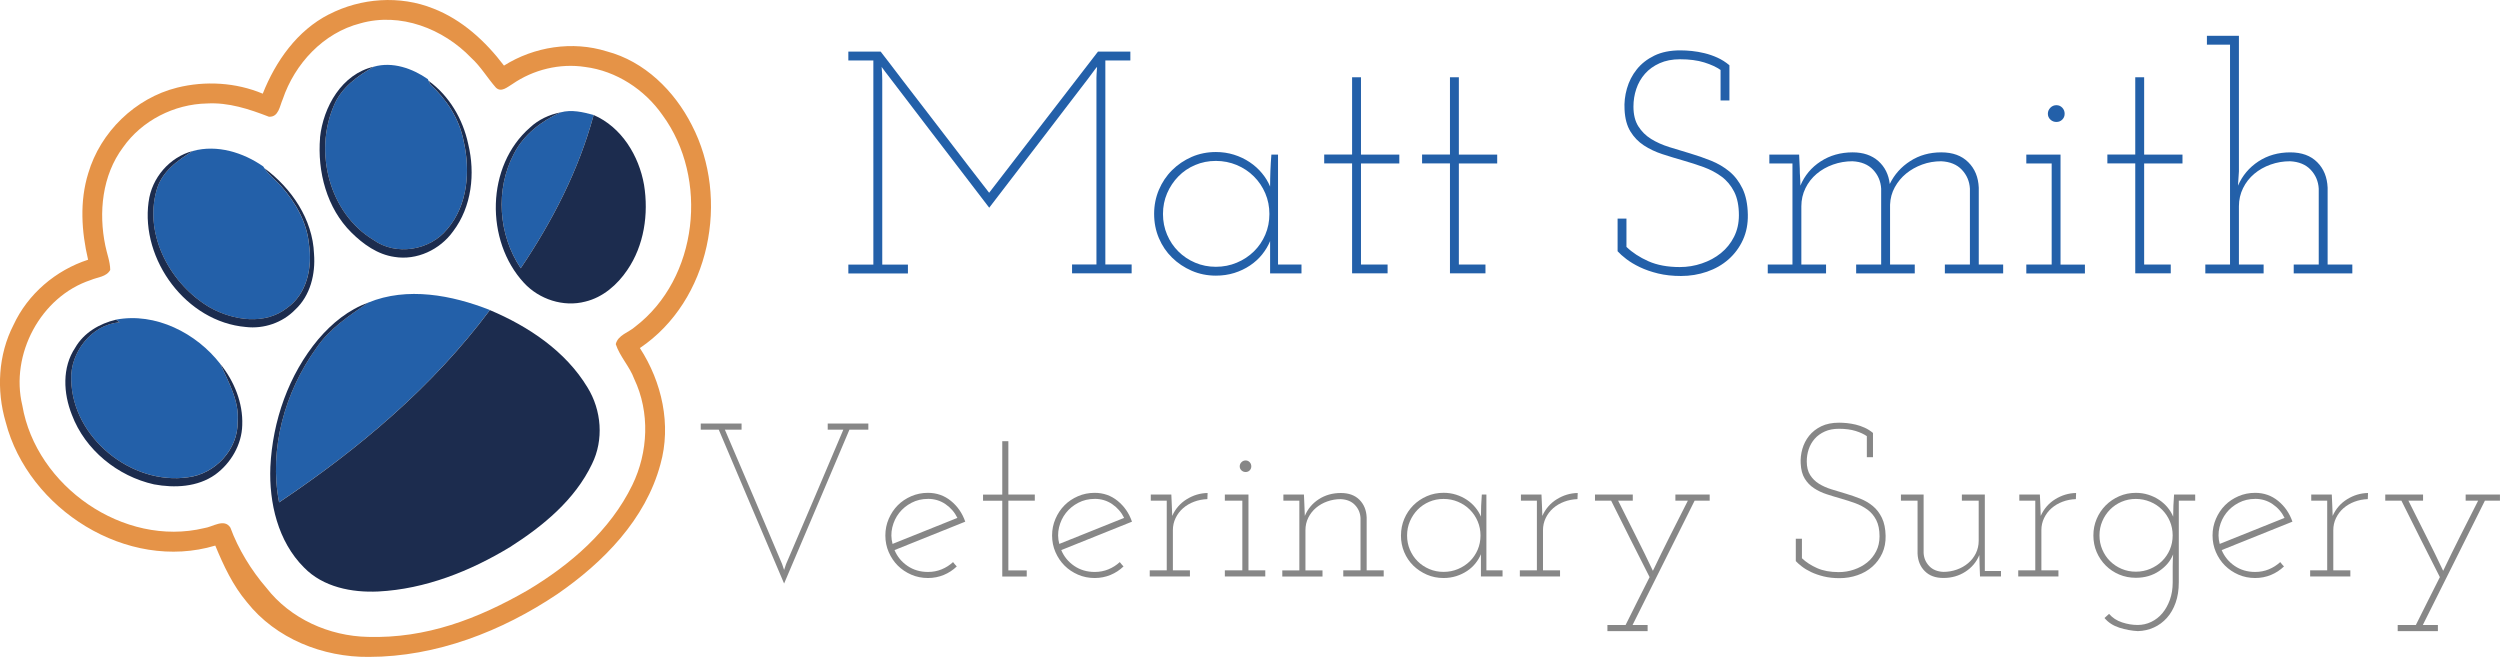 <?xml version="1.0" encoding="UTF-8"?>
<svg id="Layer_1" xmlns="http://www.w3.org/2000/svg" viewBox="0 0 643.67 169.12">
  <defs>
    <style>
      .cls-1 {
        fill: #1c2c4e;
      }

      .cls-2 {
        fill: #2360a9;
      }

      .cls-3 {
        fill: #e59347;
      }

      .cls-4 {
        fill: #878787;
      }
    </style>
  </defs>
  <g>
    <path class="cls-2" d="M282.71,13.29h8.32v2.28h-6.44v52.53h6.77v2.28h-15.34v-2.28h6.28V20.06c0-.33.01-.69.04-1.1.03-.41.05-.79.08-1.14.03-.35.04-.56.04-.61-.11.11-.26.29-.45.53-.19.25-.42.56-.69.94-.71.98-1.67,2.25-2.9,3.83-1.23,1.58-2.59,3.36-4.09,5.34s-3.12,4.1-4.86,6.36c-1.74,2.25-3.47,4.51-5.19,6.76s-3.4,4.45-5.06,6.6c-1.66,2.15-3.17,4.11-4.53,5.91-3.15-4.13-5.99-7.84-8.51-11.12-2.52-3.29-4.85-6.31-6.96-9.08-2.12-2.77-4.09-5.35-5.91-7.74-1.82-2.39-3.62-4.75-5.42-7.09l-.9-1.22c.05.6.09,1.17.12,1.71.03.54.04,1.11.04,1.71v47.48h6.61v2.28h-15.34v-2.28h6.44V15.57h-6.44v-2.28h8.32c.32.38,1.02,1.28,2.08,2.69,1.06,1.41,2.36,3.12,3.91,5.13s3.27,4.25,5.17,6.72c1.9,2.47,3.84,5,5.82,7.58,1.98,2.58,3.91,5.09,5.78,7.54s3.6,4.67,5.17,6.68c4.68-6.03,9.35-12.09,14.01-18.17,4.66-6.08,9.33-12.14,14.01-18.17Z"/>
    <path class="cls-2" d="M297.15,55.05c0-2.17.41-4.23,1.22-6.16.82-1.93,1.94-3.62,3.39-5.06,1.44-1.44,3.13-2.58,5.06-3.43,1.93-.84,4.01-1.26,6.24-1.26,1.63,0,3.18.23,4.65.69,1.47.46,2.81,1.1,4.04,1.92s2.28,1.77,3.18,2.86c.9,1.09,1.59,2.23,2.08,3.43,0-1.36.03-2.72.08-4.08.05-1.36.14-2.75.25-4.16h1.71v28.31h6.04v2.28h-8.08v-8.32c-.49,1.2-1.17,2.34-2.04,3.43-.87,1.09-1.92,2.04-3.14,2.86-1.22.82-2.57,1.46-4.04,1.92s-3.05.69-4.73.69c-2.23,0-4.31-.42-6.24-1.26-1.93-.84-3.62-1.97-5.06-3.39-1.44-1.41-2.57-3.08-3.39-5.02-.82-1.93-1.22-4.01-1.22-6.24ZM299.43,55.1c0,1.9.35,3.67,1.06,5.33.71,1.66,1.67,3.09,2.9,4.31,1.22,1.22,2.66,2.18,4.32,2.89,1.66.71,3.44,1.06,5.34,1.06s3.7-.35,5.38-1.06c1.69-.7,3.15-1.67,4.4-2.89,1.25-1.22,2.23-2.66,2.94-4.31.71-1.66,1.06-3.43,1.06-5.33s-.35-3.67-1.06-5.33c-.71-1.66-1.69-3.11-2.94-4.35-1.25-1.25-2.72-2.22-4.4-2.93-1.69-.7-3.48-1.06-5.38-1.06s-3.68.35-5.34,1.06c-1.66.7-3.1,1.68-4.32,2.93-1.22,1.25-2.19,2.7-2.9,4.35-.71,1.65-1.06,3.43-1.06,5.33Z"/>
    <path class="cls-2" d="M348.13,19.9h2.28v19.9h9.87v2.28h-9.87v26.02h6.85v2.28h-9.14v-28.31h-7.18v-2.28h7.18v-19.9Z"/>
    <path class="cls-2" d="M373.33,19.9h2.28v19.9h9.87v2.28h-9.87v26.02h6.85v2.28h-9.14v-28.31h-7.18v-2.28h7.18v-19.9Z"/>
    <path class="cls-2" d="M416.48,64.68v-8.4h2.28v7.29c1.52,1.46,3.4,2.69,5.65,3.69,2.25,1,4.95,1.5,8.09,1.5,1.95,0,3.85-.31,5.69-.94,1.84-.62,3.47-1.5,4.88-2.64,1.41-1.14,2.54-2.53,3.38-4.19s1.26-3.51,1.26-5.57c0-2.44-.41-4.46-1.22-6.06-.82-1.6-1.9-2.9-3.26-3.9-1.36-1-2.9-1.81-4.61-2.44-1.71-.62-3.48-1.19-5.3-1.71-1.82-.52-3.6-1.06-5.34-1.63s-3.32-1.32-4.73-2.24c-1.41-.92-2.57-2.12-3.47-3.59-.9-1.47-1.4-3.34-1.51-5.63-.11-1.79.09-3.6.61-5.42.52-1.82,1.36-3.47,2.53-4.93,1.17-1.47,2.68-2.65,4.53-3.55,1.85-.9,4.08-1.35,6.69-1.35.92,0,1.92.05,2.98.16,1.06.11,2.15.3,3.26.57,1.11.27,2.22.65,3.3,1.14,1.09.49,2.12,1.14,3.1,1.96v9.06h-2.28v-7.85c-1.08-.76-2.48-1.4-4.21-1.94-1.73-.54-3.81-.81-6.23-.81-2,0-3.75.34-5.26,1.02s-2.77,1.58-3.77,2.72c-1,1.14-1.74,2.44-2.23,3.9-.49,1.46-.73,2.98-.73,4.55,0,2.06.42,3.75,1.26,5.08.84,1.33,1.94,2.41,3.29,3.25,1.36.84,2.9,1.53,4.64,2.08,1.73.54,3.52,1.09,5.37,1.63,1.84.55,3.65,1.17,5.41,1.88,1.76.71,3.33,1.63,4.72,2.77,1.38,1.14,2.51,2.61,3.38,4.4.87,1.8,1.33,4.03,1.38,6.69.05,2.39-.37,4.57-1.26,6.53-.9,1.96-2.14,3.63-3.71,5.02-1.58,1.39-3.43,2.45-5.55,3.18-2.12.73-4.35,1.1-6.69,1.1-2.18,0-4.15-.22-5.91-.65-1.77-.43-3.33-.98-4.69-1.63-1.36-.65-2.52-1.35-3.47-2.08-.95-.73-1.7-1.4-2.24-2Z"/>
    <path class="cls-2" d="M500.75,68.11h6.44v-19.54c-.11-1.89-.8-3.51-2.07-4.86-1.27-1.35-3.05-2.08-5.32-2.19-1.73,0-3.37.28-4.92.85-1.54.57-2.91,1.34-4.1,2.31-1.19.97-2.17,2.15-2.93,3.53-.76,1.38-1.16,2.88-1.22,4.5v15.4h6.36v2.28h-15.09v-2.28h6.44v-19.54c-.11-1.89-.8-3.51-2.07-4.86-1.27-1.35-3.05-2.08-5.32-2.19-1.73,0-3.4.28-5,.85-1.6.57-3.01,1.37-4.22,2.39s-2.18,2.26-2.88,3.69c-.7,1.43-1.06,2.99-1.06,4.66v15h6.36v2.28h-15.01v-2.28h6.36v-26.02h-5.95v-2.28h7.67l.16,3.59c0,.82.03,1.55.08,2.2.05.65.08,1.39.08,2.2,1.09-2.61,2.83-4.69,5.22-6.24,2.39-1.55,5.14-2.33,8.24-2.33,2.72,0,4.92.75,6.61,2.24,1.68,1.5,2.66,3.47,2.94,5.91,1.19-2.45,2.95-4.42,5.28-5.91,2.33-1.5,4.99-2.24,7.97-2.24s5.24.84,6.95,2.52c1.71,1.68,2.61,3.88,2.72,6.59v19.77h6.28v2.28h-15.01v-2.28Z"/>
    <path class="cls-2" d="M521.71,68.11h6.53v-26.02h-6.53v-2.28h8.81v28.31h6.28v2.28h-15.09v-2.28ZM527.26,29.28c0-.6.22-1.11.65-1.55.43-.43.95-.65,1.55-.65s1.1.22,1.51.65c.41.44.61.95.61,1.55s-.2,1.1-.61,1.51-.91.61-1.51.61-1.12-.2-1.55-.61c-.44-.41-.65-.91-.65-1.51Z"/>
    <path class="cls-2" d="M549.77,19.9h2.28v19.9h9.87v2.28h-9.87v26.02h6.85v2.28h-9.14v-28.31h-7.18v-2.28h7.18v-19.9Z"/>
    <path class="cls-2" d="M590.56,68.11h6.44v-19.54c-.11-1.89-.8-3.51-2.07-4.86-1.27-1.35-3.05-2.08-5.32-2.19-1.73,0-3.4.28-5,.85-1.6.57-3.01,1.37-4.22,2.39s-2.18,2.26-2.88,3.69c-.7,1.43-1.06,2.99-1.06,4.66v15h6.36v2.28h-15.01v-2.28h6.36V11.5h-5.95v-2.28h8.24v34.91l-.24,3.67c1.14-2.61,2.9-4.69,5.26-6.24,2.37-1.55,5.1-2.33,8.2-2.33,2.94,0,5.25.84,6.93,2.52,1.69,1.68,2.58,3.88,2.69,6.59v19.77h6.36v2.28h-15.09v-2.28Z"/>
  </g>
  <g>
    <path class="cls-4" d="M180.41,109.05h10.52v1.58h-4.3c2.48,5.8,4.95,11.57,7.4,17.3,2.45,5.73,4.89,11.5,7.34,17.3l.51,1.52.51-1.52c2.48-5.8,4.95-11.57,7.4-17.3,2.45-5.73,4.89-11.5,7.34-17.3h-4.02v-1.58h10.46v1.58h-4.87c-2.81,6.67-5.62,13.28-8.41,19.83-2.79,6.55-5.6,13.15-8.41,19.78-2.81-6.63-5.62-13.22-8.41-19.78-2.79-6.55-5.6-13.16-8.41-19.83h-4.64v-1.58Z"/>
    <path class="cls-4" d="M248.53,134.31c-3.04,1.24-6.08,2.46-9.11,3.66-3.04,1.2-6.08,2.42-9.11,3.66.71,1.69,1.83,3.05,3.35,4.08,1.52,1.03,3.27,1.55,5.26,1.55,1.27,0,2.46-.23,3.54-.68,1.09-.45,2.06-1.07,2.92-1.86.15.19.3.37.45.56.15.19.32.38.51.56-.98.94-2.09,1.67-3.35,2.19-1.26.52-2.62.79-4.08.79-1.54,0-2.97-.29-4.3-.87-1.33-.58-2.49-1.36-3.46-2.33-.98-.98-1.75-2.13-2.33-3.46-.58-1.33-.87-2.76-.87-4.3s.29-2.93.87-4.28c.58-1.35,1.36-2.51,2.33-3.49.97-.98,2.13-1.75,3.46-2.33,1.33-.58,2.77-.87,4.3-.87,2.25,0,4.23.69,5.93,2.08,1.71,1.39,2.93,3.17,3.68,5.34ZM238.91,128.45c-1.54,0-2.94.33-4.22,1-1.28.67-2.33,1.53-3.18,2.61s-1.43,2.31-1.77,3.71c-.34,1.41-.32,2.83.06,4.27,2.81-1.12,5.6-2.24,8.35-3.35,2.76-1.11,5.54-2.22,8.35-3.35-.71-1.45-1.74-2.63-3.07-3.54-1.33-.91-2.84-1.36-4.53-1.36Z"/>
    <path class="cls-4" d="M258.04,113.6h1.58v13.73h6.81v1.58h-6.81v17.95h4.73v1.58h-6.3v-19.52h-4.95v-1.58h4.95v-13.73Z"/>
    <path class="cls-4" d="M291.46,134.31c-3.04,1.24-6.08,2.46-9.11,3.66-3.04,1.2-6.08,2.42-9.11,3.66.71,1.69,1.83,3.05,3.35,4.08,1.52,1.03,3.27,1.55,5.26,1.55,1.27,0,2.46-.23,3.54-.68,1.09-.45,2.06-1.07,2.92-1.86.15.19.3.37.45.56.15.19.32.38.51.56-.98.94-2.09,1.67-3.35,2.19-1.26.52-2.62.79-4.08.79-1.54,0-2.97-.29-4.3-.87-1.33-.58-2.49-1.36-3.46-2.33-.98-.98-1.75-2.13-2.33-3.46-.58-1.33-.87-2.76-.87-4.3s.29-2.93.87-4.28c.58-1.35,1.36-2.51,2.33-3.49.97-.98,2.13-1.75,3.46-2.33,1.33-.58,2.77-.87,4.3-.87,2.25,0,4.23.69,5.93,2.08,1.71,1.39,2.93,3.17,3.68,5.34ZM281.84,128.45c-1.54,0-2.94.33-4.22,1-1.28.67-2.33,1.53-3.18,2.61s-1.43,2.31-1.77,3.71c-.34,1.41-.32,2.83.06,4.27,2.81-1.12,5.6-2.24,8.35-3.35,2.76-1.11,5.54-2.22,8.35-3.35-.71-1.45-1.74-2.63-3.07-3.54-1.33-.91-2.84-1.36-4.53-1.36Z"/>
    <path class="cls-4" d="M296.01,146.85h4.39v-17.95h-4.11v-1.58h5.29l.11,2.47c0,.56.02,1.07.06,1.52.04.45.06.96.06,1.52.82-1.84,2.07-3.27,3.74-4.3,1.67-1.03,3.46-1.57,5.37-1.6l-.06,1.58c-1.2.04-2.34.26-3.43.67-1.09.41-2.03.97-2.84,1.68-.81.71-1.44,1.55-1.91,2.52-.47.97-.7,2.01-.7,3.13v10.34h4.39v1.58h-10.35v-1.58Z"/>
    <path class="cls-4" d="M315.36,146.85h4.5v-17.95h-4.5v-1.58h6.08v19.52h4.33v1.58h-10.41v-1.58ZM319.19,120.07c0-.41.15-.77.45-1.07.3-.3.66-.45,1.07-.45s.76.15,1.04.45c.28.3.42.66.42,1.07s-.14.76-.42,1.04c-.28.28-.63.42-1.04.42s-.77-.14-1.07-.42c-.3-.28-.45-.63-.45-1.04Z"/>
    <path class="cls-4" d="M345.85,146.85h4.44v-13.48c-.07-1.3-.55-2.42-1.43-3.35-.88-.93-2.1-1.44-3.67-1.51-1.2,0-2.34.2-3.45.59-1.1.39-2.07.94-2.91,1.65-.84.71-1.5,1.56-1.99,2.54-.49.99-.73,2.06-.73,3.22v10.34h4.39v1.58h-10.35v-1.58h4.39v-17.95h-4.11v-1.58h5.29l.11,2.47c0,.56.02,1.07.06,1.52.04.45.06.96.06,1.52.75-1.8,1.95-3.23,3.6-4.3,1.65-1.07,3.54-1.6,5.68-1.6,2.03,0,3.62.58,4.78,1.74s1.78,2.67,1.86,4.54v13.63h4.39v1.58h-10.41v-1.58Z"/>
    <path class="cls-4" d="M360.71,137.85c0-1.5.28-2.92.84-4.25.56-1.33,1.34-2.49,2.33-3.49.99-.99,2.16-1.78,3.49-2.36,1.33-.58,2.77-.87,4.3-.87,1.12,0,2.19.16,3.21.48,1.01.32,1.94.76,2.78,1.32s1.58,1.22,2.19,1.97c.62.75,1.1,1.54,1.44,2.36,0-.94.02-1.87.06-2.81.04-.94.09-1.89.17-2.87h1.18v19.52h4.16v1.58h-5.57v-5.74c-.34.83-.81,1.61-1.41,2.36-.6.75-1.32,1.41-2.17,1.97s-1.77,1-2.79,1.32c-1.01.32-2.1.48-3.26.48-1.54,0-2.97-.29-4.3-.87s-2.49-1.36-3.49-2.33c-.99-.98-1.77-2.13-2.33-3.46-.56-1.33-.84-2.76-.84-4.3ZM362.28,137.88c0,1.31.24,2.53.73,3.67s1.15,2.13,2,2.97c.84.84,1.84,1.5,2.98,1.99s2.37.73,3.68.73,2.55-.24,3.71-.73c1.16-.49,2.18-1.15,3.04-1.99.86-.84,1.54-1.83,2.03-2.97.49-1.14.73-2.37.73-3.67s-.24-2.53-.73-3.67c-.49-1.14-1.16-2.14-2.03-3-.86-.86-1.88-1.53-3.04-2.02-1.16-.49-2.4-.73-3.71-.73s-2.54.24-3.68.73-2.14,1.16-2.98,2.02c-.84.86-1.51,1.86-2,3-.49,1.14-.73,2.37-.73,3.67Z"/>
    <path class="cls-4" d="M391.31,146.85h4.39v-17.95h-4.11v-1.58h5.29l.11,2.47c0,.56.02,1.07.06,1.52.04.45.05.96.05,1.52.83-1.84,2.07-3.27,3.74-4.3s3.46-1.57,5.37-1.6l-.06,1.58c-1.2.04-2.34.26-3.43.67s-2.03.97-2.84,1.68c-.81.71-1.44,1.55-1.91,2.52-.47.97-.7,2.01-.7,3.13v10.34h4.39v1.58h-10.35v-1.58Z"/>
    <path class="cls-4" d="M413.87,160.91h4.67c1.01-2.05,2.04-4.12,3.09-6.19,1.05-2.07,2.08-4.12,3.09-6.13-1.69-3.29-3.35-6.57-4.98-9.84-1.63-3.27-3.27-6.55-4.92-9.84h-4.16v-1.58h9.73v1.58h-3.77c1.5,3.03,3.01,6.04,4.53,9.03,1.52,2.99,2.99,6,4.42,9.03,1.39-2.92,2.85-5.9,4.39-8.95,1.54-3.05,3.08-6.08,4.61-9.11h-3.21v-1.58h8.83v1.58h-3.88c-5.36,10.69-10.69,21.36-15.98,32.01h3.88v1.58h-10.35v-1.58Z"/>
    <path class="cls-4" d="M462.36,144.49v-5.79h1.58v5.03c1.05,1.01,2.35,1.85,3.9,2.54,1.55.69,3.41,1.03,5.58,1.03,1.35,0,2.65-.21,3.93-.65,1.27-.43,2.39-1.04,3.37-1.82.97-.78,1.75-1.75,2.33-2.89.58-1.14.87-2.42.87-3.84,0-1.68-.28-3.08-.84-4.18-.56-1.1-1.31-2-2.25-2.69-.94-.69-2-1.25-3.18-1.68s-2.4-.82-3.66-1.18c-1.26-.36-2.49-.73-3.68-1.12-1.2-.39-2.29-.91-3.26-1.55-.98-.64-1.77-1.46-2.39-2.47-.62-1.01-.97-2.31-1.04-3.88-.08-1.24.07-2.48.42-3.74.36-1.26.94-2.39,1.74-3.4.81-1.01,1.85-1.83,3.12-2.45,1.27-.62,2.81-.93,4.61-.93.64,0,1.32.04,2.05.11.73.08,1.48.21,2.25.39.77.19,1.53.45,2.28.79.75.34,1.46.79,2.14,1.35v6.25h-1.58v-5.42c-.74-.52-1.71-.97-2.9-1.34-1.19-.37-2.62-.56-4.3-.56-1.38,0-2.59.23-3.63.7-1.04.47-1.91,1.09-2.6,1.88-.69.79-1.2,1.68-1.54,2.69s-.5,2.06-.5,3.14c0,1.42.29,2.59.87,3.5.58.92,1.34,1.66,2.27,2.24s2,1.06,3.2,1.43c1.2.37,2.43.75,3.7,1.12,1.27.37,2.51.81,3.73,1.29,1.22.49,2.3,1.12,3.25,1.91.95.79,1.73,1.8,2.33,3.04.6,1.24.91,2.78.95,4.61.04,1.65-.25,3.15-.87,4.5s-1.47,2.5-2.56,3.46c-1.09.96-2.36,1.69-3.83,2.19-1.46.51-3,.76-4.61.76-1.5,0-2.86-.15-4.08-.45-1.22-.3-2.3-.68-3.23-1.12-.94-.45-1.74-.93-2.39-1.44-.66-.51-1.17-.96-1.55-1.38Z"/>
    <path class="cls-4" d="M489.42,127.33h5.85v15.04c.07,1.31.55,2.43,1.43,3.36.88.94,2.1,1.44,3.67,1.51,1.19,0,2.34-.2,3.45-.59,1.1-.39,2.07-.94,2.91-1.65.84-.71,1.51-1.56,1.99-2.54.48-.99.73-2.06.73-3.22v-10.34h-4.33v-1.58h5.91v19.69h4.16v1.41h-5.4l-.11-2.98-.06-2.53c-.75,1.8-1.95,3.23-3.61,4.3-1.66,1.07-3.54,1.6-5.63,1.6s-3.62-.58-4.79-1.74-1.8-2.67-1.88-4.54v-13.63h-4.28v-1.58Z"/>
    <path class="cls-4" d="M519.63,146.85h4.39v-17.95h-4.11v-1.58h5.29l.11,2.47c0,.56.02,1.07.06,1.52.04.45.05.96.05,1.52.83-1.84,2.07-3.27,3.74-4.3s3.46-1.57,5.37-1.6l-.06,1.58c-1.2.04-2.34.26-3.43.67s-2.03.97-2.84,1.68c-.81.71-1.44,1.55-1.91,2.52-.47.97-.7,2.01-.7,3.13v10.34h4.39v1.58h-10.35v-1.58Z"/>
    <path class="cls-4" d="M559.74,127.33h5.45v1.58h-4.22v21c0,1.98-.27,3.74-.82,5.28s-1.29,2.84-2.25,3.9c-.96,1.07-2.07,1.89-3.35,2.47-1.28.58-2.65.89-4.11.93-1.57-.08-3.16-.37-4.75-.87-1.59-.51-2.88-1.34-3.85-2.5l1.18-1.07c.86,1.01,1.97,1.74,3.34,2.19,1.36.45,2.7.67,4.01.67,1.23,0,2.4-.26,3.5-.79,1.1-.53,2.06-1.27,2.86-2.22.8-.96,1.45-2.11,1.94-3.46s.73-2.85.73-4.5v-4.16c0-.52,0-1.03.03-1.52.02-.49.05-.99.08-1.52-.67,1.69-1.87,3.11-3.59,4.28-1.72,1.16-3.72,1.74-6,1.74-1.53,0-2.97-.28-4.29-.84-1.33-.56-2.49-1.34-3.48-2.33-.99-.99-1.77-2.15-2.33-3.46-.56-1.31-.84-2.74-.84-4.27s.28-2.92.84-4.25c.56-1.33,1.34-2.49,2.33-3.49.99-.99,2.15-1.78,3.48-2.36,1.33-.58,2.76-.87,4.29-.87,1.12,0,2.19.16,3.2.48,1.01.32,1.94.76,2.78,1.32s1.57,1.22,2.19,1.97,1.09,1.54,1.43,2.36c0-.94.02-1.87.06-2.81.04-.94.09-1.89.17-2.87ZM540.55,137.85c0,1.3.24,2.52.73,3.66.49,1.14,1.15,2.13,1.99,2.96.84.84,1.83,1.5,2.97,1.99s2.37.73,3.67.73,2.54-.24,3.7-.73,2.17-1.15,3.03-1.99c.86-.84,1.53-1.83,2.02-2.96.49-1.14.73-2.36.73-3.66s-.24-2.53-.73-3.66c-.49-1.14-1.16-2.13-2.02-2.99-.86-.86-1.87-1.53-3.03-2.01-1.16-.48-2.39-.73-3.7-.73s-2.53.24-3.67.73c-1.14.49-2.13,1.16-2.97,2.01-.84.86-1.51,1.85-1.99,2.99-.49,1.14-.73,2.36-.73,3.66Z"/>
    <path class="cls-4" d="M590.23,134.31c-3.04,1.24-6.08,2.46-9.11,3.66-3.04,1.2-6.07,2.42-9.11,3.66.71,1.69,1.83,3.05,3.35,4.08,1.52,1.03,3.27,1.55,5.26,1.55,1.27,0,2.46-.23,3.54-.68,1.09-.45,2.06-1.07,2.93-1.86.15.19.3.37.45.56.15.19.32.38.51.56-.98.94-2.09,1.67-3.35,2.19s-2.62.79-4.08.79c-1.54,0-2.97-.29-4.3-.87s-2.48-1.36-3.46-2.33-1.75-2.13-2.33-3.46c-.58-1.33-.87-2.76-.87-4.3s.29-2.93.87-4.28c.58-1.35,1.36-2.51,2.33-3.49s2.13-1.75,3.46-2.33c1.33-.58,2.77-.87,4.3-.87,2.25,0,4.23.69,5.93,2.08,1.71,1.39,2.93,3.17,3.68,5.34ZM580.61,128.45c-1.54,0-2.94.33-4.22,1-1.28.67-2.33,1.53-3.18,2.61-.84,1.07-1.44,2.31-1.77,3.71-.34,1.41-.32,2.83.06,4.27,2.81-1.12,5.6-2.24,8.35-3.35,2.76-1.11,5.54-2.22,8.35-3.35-.71-1.45-1.73-2.63-3.07-3.54-1.33-.91-2.84-1.36-4.53-1.36Z"/>
    <path class="cls-4" d="M594.79,146.85h4.39v-17.95h-4.11v-1.58h5.29l.11,2.47c0,.56.02,1.07.06,1.52.04.45.05.96.05,1.52.83-1.84,2.07-3.27,3.74-4.3s3.46-1.57,5.37-1.6l-.06,1.58c-1.2.04-2.34.26-3.43.67s-2.03.97-2.84,1.68c-.81.71-1.44,1.55-1.91,2.52-.47.97-.7,2.01-.7,3.13v10.34h4.39v1.58h-10.35v-1.58Z"/>
    <path class="cls-4" d="M617.34,160.91h4.67c1.01-2.05,2.04-4.12,3.09-6.19,1.05-2.07,2.08-4.12,3.09-6.13-1.69-3.29-3.35-6.57-4.98-9.84-1.63-3.27-3.27-6.55-4.92-9.84h-4.16v-1.58h9.73v1.58h-3.77c1.5,3.03,3.01,6.04,4.53,9.03,1.52,2.99,2.99,6,4.42,9.03,1.39-2.92,2.85-5.9,4.39-8.95,1.54-3.05,3.08-6.08,4.61-9.11h-3.21v-1.58h8.83v1.58h-3.88c-5.36,10.69-10.69,21.36-15.98,32.01h3.88v1.58h-10.35v-1.58Z"/>
  </g>
  <path class="cls-3" d="M84.71,3.7c8.21-4.24,18.25-4.96,26.86-1.5,7.41,2.87,13.45,8.44,18.19,14.69,7.77-4.89,17.64-6.42,26.44-3.67,9.74,2.56,17.44,10.17,21.91,18.97,9.88,18.97,4.74,45.24-13.36,57.42,5.67,8.73,8.15,19.76,5.29,29.92-3.82,14.22-14.72,25.28-26.54,33.43-14.29,9.59-31.16,16.15-48.53,16.17-11.82.12-23.96-4.69-31.4-14.1-3.62-4.29-6.01-9.41-8.14-14.56-22.67,6.8-48.15-9.33-53.96-31.78-2.42-8.22-1.94-17.36,2.01-25.03,3.69-7.97,10.86-14.08,19.2-16.79-1.71-7.27-2.2-15.05.04-22.26,3.13-10.64,12.11-19.36,22.9-22.05,7.25-1.8,15.12-1.34,22.03,1.56,3.33-8.38,8.85-16.25,17.05-20.43ZM92.79,6.01c-9.53,2.43-16.9,10.39-20,19.55-.77,1.71-1.04,4.66-3.56,4.49-5.08-1.97-10.38-3.72-15.92-3.41-8.45.16-16.8,4.39-21.66,11.34-5.34,7.17-6.31,16.73-4.53,25.28.41,2.08,1.24,4.09,1.26,6.24-.97,1.82-3.31,1.85-5.01,2.6-12.91,4.25-20.8,19.18-17.62,32.3,3.55,20.81,26.1,36.57,46.84,31.57,2.17-.28,5.13-2.6,6.73-.12,1.98,5.45,5.41,11.05,9.27,15.5,6.18,7.97,16.15,12.42,26.13,12.63,14.98.44,28.25-4.6,41.11-11.99,11.01-6.57,21.26-15.38,26.96-27.08,4.13-8.49,4.58-18.76.5-27.35-1.17-3.2-3.7-5.74-4.75-8.95.56-2.38,3.34-3,4.99-4.49,16.27-12.44,19-38.21,7.04-54.49-4.59-6.59-11.91-11.37-19.92-12.39-6.51-1-13.34.68-18.74,4.41-1.25.73-2.84,2.25-4.23.91-2.2-2.49-3.88-5.41-6.35-7.66-7.21-7.52-18.27-11.81-28.55-8.89Z"/>
  <path class="cls-2" d="M96.26,17.17c4.81-1.37,9.91.44,13.89,3.2l.21.47c.11.22.32.67.42.89,4.2,3.88,7.46,8.83,8.57,14.51,1.77,7.69,1.12,16.58-4.22,22.78-4.46,5.5-13.25,6.93-19.05,2.72-11.33-6.88-15.28-22.62-10.14-34.51,1.9-4.65,6.08-7.67,10.31-10.05Z"/>
  <path class="cls-2" d="M144.34,28.93c2.83-.78,5.76-.07,8.51.67-3.81,14.14-10.63,27.35-18.78,39.46-5.78-8.6-6.59-20.27-1.76-29.47,2.51-4.94,7.07-8.42,12.03-10.67Z"/>
  <path class="cls-2" d="M49.68,38.87c6.21-1.7,12.94.38,18.09,3.98l.32.48c1.16,1.8,2.94,3.05,4.34,4.65,3.68,4.19,6.6,9.3,7.12,14.94.9,5.9-.5,12.79-5.67,16.39-5.65,4.43-13.68,3.21-19.61,0-10.19-5.85-17.3-18.57-13.97-30.32,1.27-4.72,5.4-7.72,9.37-10.12Z"/>
  <path class="cls-2" d="M94.83,77.9c10-4.12,21.53-1.93,31.3,1.92-14.74,19.77-33.87,35.86-54.28,49.51-2.67-13.8,1.52-28.54,9.66-39.83,3.39-4.97,8.45-8.26,13.32-11.61Z"/>
  <path class="cls-2" d="M29.86,82.3c10.17-1.94,20.74,3.48,26.87,11.42,2.12,4.72,4.91,9.48,4.46,14.87.1,7.13-5.8,13.44-12.8,14.29-14.53,2.1-29.75-10.19-30.06-25.04-.36-7.04,5.26-14.35,12.47-14.85-.24-.17-.72-.52-.95-.69Z"/>
  <g>
    <path class="cls-1" d="M82.39,35.43c.83-7.89,5.62-16.4,13.87-18.26-4.23,2.38-8.41,5.4-10.31,10.05-5.15,11.89-1.2,27.64,10.14,34.51,5.8,4.22,14.58,2.78,19.05-2.72,5.34-6.2,5.99-15.09,4.22-22.78-1.11-5.68-4.37-10.63-8.57-14.51-.11-.22-.32-.67-.42-.89,5.32,3.86,8.82,9.87,10.18,16.25,1.84,7.58.92,16.14-3.89,22.48-3.36,4.71-9.36,7.56-15.14,6.58-4.3-.62-7.99-3.25-11.01-6.24-6.38-6.28-8.83-15.73-8.1-24.47Z"/>
    <path class="cls-1" d="M136.46,32.84c2.18-2.05,4.96-3.34,7.88-3.91-4.96,2.24-9.52,5.73-12.03,10.67-4.83,9.2-4.02,20.87,1.76,29.47,8.16-12.11,14.97-25.32,18.78-39.46,7.19,3.12,11.65,10.48,12.97,17.98,1.21,7.48.03,15.59-4.31,21.93-2.56,3.79-6.27,7.04-10.81,8.13-5.63,1.48-11.87-.57-15.79-4.81-10.04-10.85-9.79-30.13,1.54-39.99Z"/>
    <path class="cls-1" d="M38.27,51.95c.77-6.14,5.4-11.53,11.41-13.09-3.97,2.4-8.1,5.4-9.37,10.12-3.33,11.75,3.77,24.48,13.97,30.32,5.93,3.21,13.96,4.43,19.61,0,5.17-3.6,6.57-10.48,5.67-16.39-.52-5.65-3.43-10.75-7.12-14.94-1.4-1.6-3.18-2.84-4.34-4.65,6.98,5.16,12.42,13.18,12.75,22.04.41,5.16-.94,10.75-4.85,14.37-3.25,3.36-8.07,5-12.7,4.46-15.3-1.31-27.11-17.26-25.04-32.24Z"/>
    <path class="cls-1" d="M81.99,87.31c3.45-4.07,7.76-7.58,12.84-9.4-4.87,3.34-9.93,6.63-13.32,11.61-8.14,11.29-12.33,26.02-9.66,39.83,20.4-13.65,39.54-29.74,54.28-49.51,9.92,4.19,19.47,10.53,25.13,19.91,3.62,5.86,4.24,13.49,1.16,19.71-4.41,9.25-12.62,15.98-21.09,21.38-10.26,6.22-21.84,10.83-33.92,11.45-6.8.32-14.24-1.11-19.15-6.19-6.71-6.7-9.01-16.64-8.65-25.86.57-11.88,4.69-23.76,12.37-32.93Z"/>
    <path class="cls-1" d="M19.38,89.49c2.23-3.84,6.25-6.18,10.48-7.18.23.17.71.52.95.69-7.21.5-12.83,7.81-12.47,14.85.31,14.85,15.53,27.13,30.06,25.04,7-.85,12.9-7.16,12.8-14.29.44-5.39-2.34-10.14-4.46-14.87,3.55,4.4,5.85,10.01,5.63,15.72-.12,5.03-2.93,9.82-6.96,12.75-4.53,3.21-10.46,3.5-15.76,2.51-9.36-2.09-17.73-8.85-21.14-17.9-2.2-5.52-2.58-12.21.87-17.31Z"/>
  </g>
</svg>